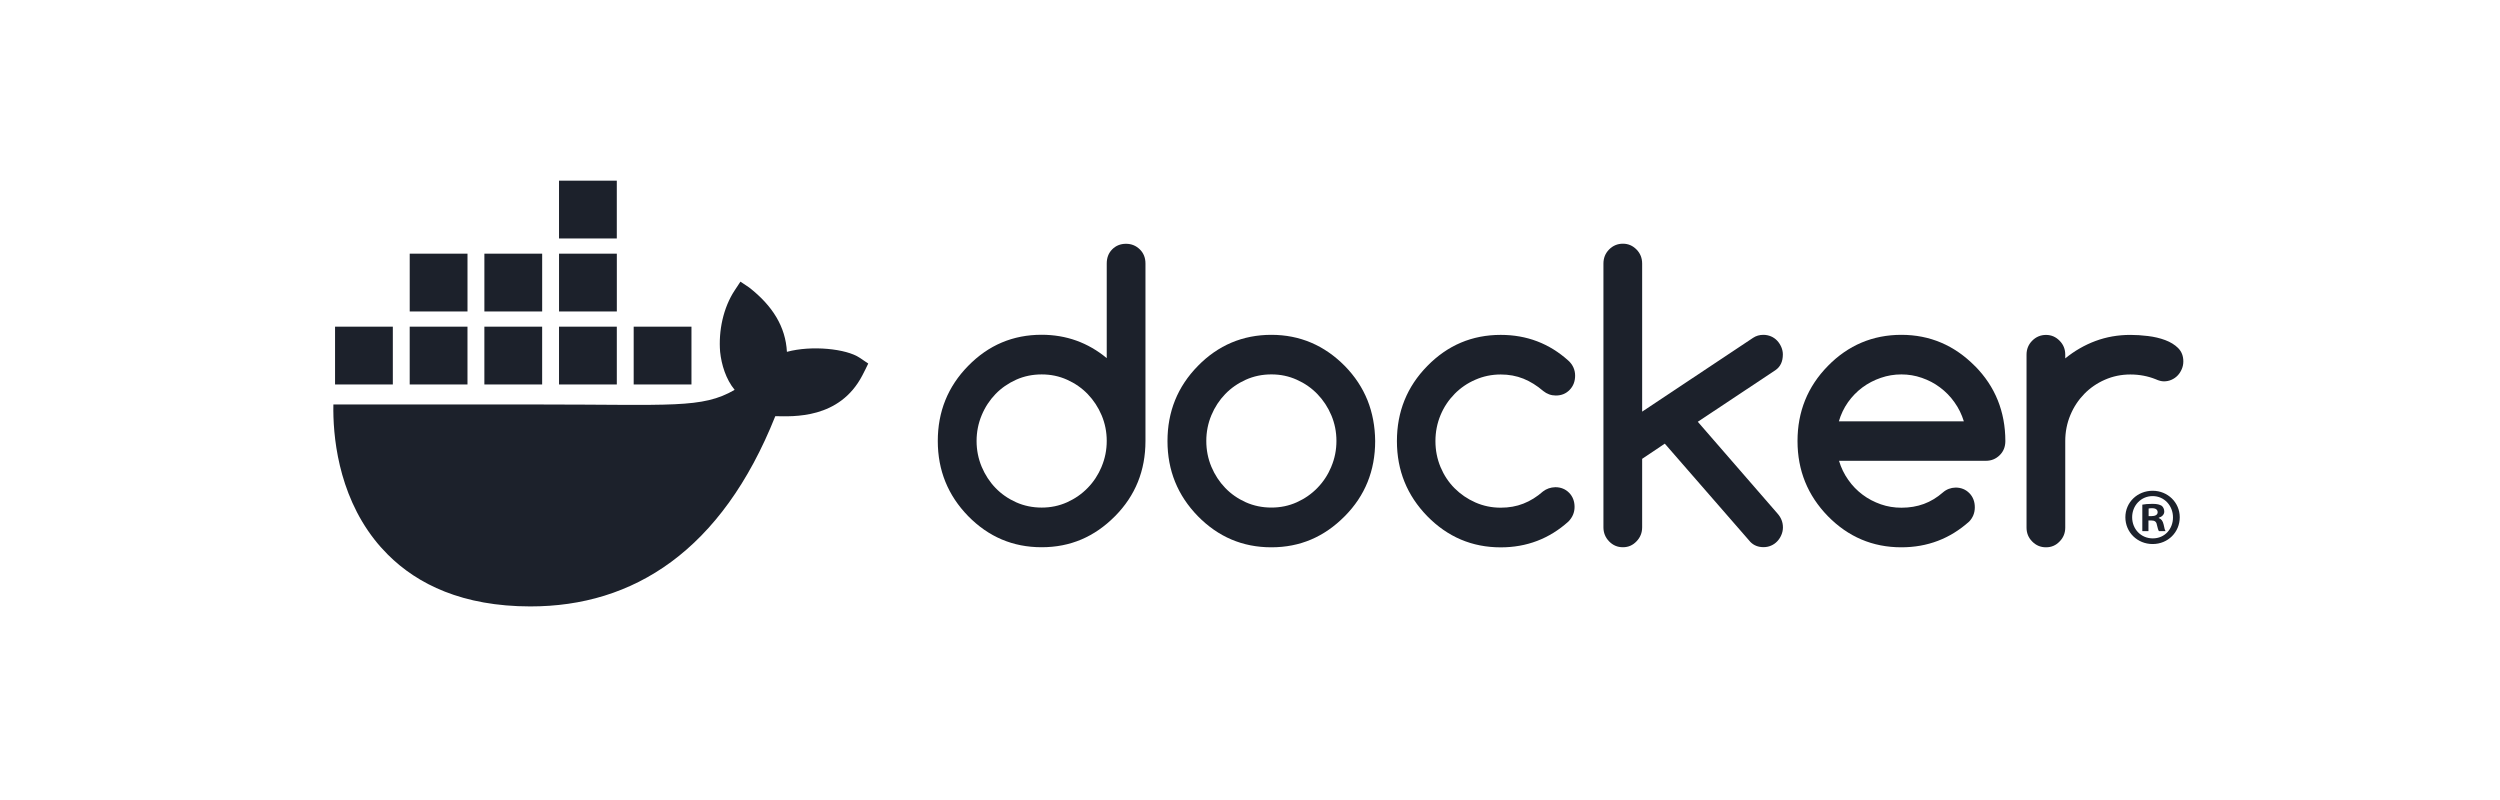 <?xml version="1.0" encoding="UTF-8"?> <svg xmlns="http://www.w3.org/2000/svg" width="150" height="48" viewBox="0 0 150 48" fill="none"><g clip-path="url(#clip0_1616_9630)"><path d="M51.573 21.461C50.786 20.931 48.718 20.705 47.215 21.11C47.135 19.613 46.362 18.351 44.95 17.25L44.427 16.899L44.079 17.426C43.394 18.465 43.105 19.851 43.207 21.11C43.288 21.886 43.557 22.758 44.079 23.391C42.122 24.526 40.319 24.269 32.333 24.269H20.003C19.967 26.072 20.257 29.541 22.462 32.365C22.706 32.677 22.973 32.978 23.263 33.269C25.057 35.065 27.767 36.382 31.819 36.385C38 36.391 43.296 33.049 46.518 24.97C47.579 24.988 50.377 25.16 51.746 22.514C51.779 22.469 52.095 21.812 52.095 21.812L51.573 21.461V21.461ZM28.049 19.6H24.582V23.067H28.049V19.6ZM32.529 19.6H29.062V23.067H32.529V19.6ZM37.009 19.6H33.541V23.067H37.009V19.6ZM41.488 19.6H38.021V23.067H41.488V19.6ZM23.571 19.6H20.103V23.067H23.57V19.6H23.571ZM28.05 15.22H24.583V18.687H28.05V15.22ZM32.53 15.22H29.063V18.687H32.53V15.22ZM37.01 15.22H33.542V18.687H37.01V15.22ZM37.008 10.841H33.541V14.308H37.008V10.841Z" fill="#1C212B"></path><path d="M130.785 31.034C130.785 31.935 130.078 32.642 129.159 32.642C128.239 32.642 127.522 31.935 127.522 31.034C127.522 30.134 128.248 29.446 129.159 29.446C130.069 29.446 130.785 30.153 130.785 31.034ZM127.929 31.034C127.929 31.741 128.452 32.303 129.168 32.303C129.885 32.303 130.379 31.741 130.379 31.044C130.379 30.347 129.865 29.766 129.159 29.766C128.453 29.766 127.929 30.337 127.929 31.034H127.929ZM128.907 31.867H128.539V30.279C128.684 30.25 128.888 30.231 129.149 30.231C129.449 30.231 129.584 30.279 129.701 30.347C129.788 30.415 129.856 30.541 129.856 30.696C129.856 30.87 129.72 31.006 129.527 31.064V31.083C129.681 31.141 129.769 31.257 129.817 31.47C129.865 31.712 129.894 31.809 129.934 31.867H129.537C129.488 31.809 129.459 31.664 129.411 31.48C129.382 31.306 129.285 31.228 129.081 31.228H128.907V31.868V31.867ZM128.917 30.967H129.091C129.294 30.967 129.459 30.899 129.459 30.735C129.459 30.589 129.353 30.492 129.12 30.492C129.023 30.492 128.955 30.502 128.917 30.512V30.967Z" fill="#1C212B"></path><path d="M68.388 14.962C68.16 14.74 67.887 14.627 67.559 14.627C67.232 14.627 66.95 14.74 66.731 14.962C66.511 15.185 66.404 15.47 66.404 15.81V21.487C65.277 20.556 63.977 20.086 62.497 20.086C60.778 20.086 59.308 20.707 58.09 21.953C56.871 23.195 56.267 24.698 56.267 26.46C56.267 28.222 56.876 29.72 58.09 30.967C59.308 32.209 60.774 32.834 62.497 32.834C64.22 32.834 65.671 32.213 66.905 30.967C68.123 29.737 68.728 28.235 68.728 26.46V15.809C68.728 15.47 68.616 15.184 68.388 14.962V14.962ZM66.097 27.996V28.004C65.894 28.487 65.617 28.911 65.265 29.271C64.913 29.637 64.498 29.922 64.026 30.136C63.55 30.35 63.044 30.455 62.502 30.455C61.959 30.455 61.441 30.35 60.965 30.136C60.488 29.922 60.078 29.637 59.73 29.276C59.382 28.915 59.105 28.491 58.902 28.009C58.699 27.522 58.595 27.006 58.595 26.46C58.595 25.914 58.699 25.398 58.902 24.911C59.105 24.424 59.383 24.005 59.73 23.644C60.078 23.283 60.493 22.998 60.965 22.784C61.441 22.57 61.951 22.465 62.502 22.465C63.052 22.465 63.55 22.57 64.026 22.784C64.502 22.998 64.913 23.283 65.265 23.648C65.617 24.014 65.894 24.437 66.097 24.916C66.3 25.398 66.404 25.91 66.404 26.456C66.404 27.001 66.3 27.517 66.097 27.996Z" fill="#1C212B"></path><path d="M119.865 24.014C119.562 23.258 119.102 22.574 118.497 21.961L118.489 21.957C117.259 20.715 115.787 20.09 114.081 20.09C112.375 20.09 110.891 20.711 109.673 21.957C108.455 23.199 107.851 24.702 107.851 26.464C107.851 28.226 108.46 29.724 109.673 30.97C110.891 32.212 112.358 32.838 114.081 32.838C115.647 32.838 117.001 32.322 118.153 31.29C118.376 31.055 118.489 30.769 118.489 30.437C118.489 30.105 118.382 29.812 118.162 29.59C117.942 29.367 117.665 29.254 117.333 29.254C117.044 29.262 116.786 29.359 116.567 29.552C116.219 29.854 115.842 30.085 115.432 30.236C115.022 30.387 114.574 30.463 114.086 30.463C113.655 30.463 113.241 30.396 112.847 30.258C112.453 30.119 112.085 29.93 111.758 29.683C111.426 29.435 111.14 29.142 110.896 28.793C110.652 28.449 110.465 28.067 110.341 27.648H119.153C119.48 27.648 119.753 27.535 119.981 27.312C120.209 27.09 120.321 26.804 120.321 26.464C120.321 25.583 120.167 24.765 119.866 24.014H119.865ZM110.332 25.281C110.452 24.865 110.635 24.483 110.879 24.135C111.124 23.791 111.413 23.493 111.745 23.246C112.081 22.998 112.445 22.809 112.847 22.671C113.248 22.532 113.658 22.465 114.081 22.465C114.505 22.465 114.914 22.532 115.311 22.671C115.709 22.809 116.074 22.998 116.401 23.246C116.733 23.493 117.022 23.787 117.267 24.135C117.515 24.48 117.702 24.861 117.831 25.281H110.332H110.332Z" fill="#1C212B"></path><path d="M130.693 20.887C130.486 20.682 130.224 20.522 129.91 20.405C129.595 20.287 129.251 20.207 128.874 20.161C128.501 20.115 128.149 20.094 127.822 20.094C127.08 20.094 126.384 20.216 125.73 20.459C125.075 20.703 124.471 21.051 123.915 21.504V21.278C123.915 20.951 123.804 20.673 123.575 20.443C123.348 20.212 123.078 20.095 122.76 20.095C122.441 20.095 122.159 20.212 121.932 20.443C121.703 20.673 121.592 20.955 121.592 21.278V31.655C121.592 31.982 121.703 32.26 121.932 32.49C122.159 32.721 122.432 32.838 122.76 32.838C123.087 32.838 123.352 32.721 123.575 32.49C123.804 32.26 123.915 31.978 123.915 31.655V26.464C123.915 25.91 124.019 25.39 124.222 24.903C124.425 24.416 124.703 23.997 125.055 23.636C125.407 23.275 125.821 22.99 126.293 22.784C126.77 22.574 127.276 22.469 127.819 22.469C128.362 22.469 128.874 22.566 129.343 22.755C129.529 22.839 129.691 22.881 129.832 22.881C129.993 22.881 130.147 22.851 130.287 22.788C130.428 22.726 130.553 22.641 130.656 22.532C130.76 22.424 130.842 22.298 130.904 22.151C130.967 22.008 131 21.853 131 21.685C131 21.358 130.896 21.093 130.69 20.887H130.693H130.693Z" fill="#1C212B"></path><path d="M82.05 24.017C81.748 23.266 81.296 22.578 80.687 21.957C79.457 20.715 77.987 20.09 76.28 20.09C74.573 20.09 73.09 20.711 71.872 21.957C70.654 23.199 70.049 24.702 70.049 26.464C70.049 28.226 70.658 29.724 71.872 30.97C73.09 32.212 74.556 32.838 76.28 32.838C78.003 32.838 79.453 32.217 80.687 30.97C81.906 29.741 82.51 28.239 82.51 26.464C82.502 25.583 82.349 24.769 82.051 24.017H82.05ZM79.879 27.995V28.004C79.677 28.486 79.399 28.91 79.047 29.271C78.695 29.636 78.281 29.922 77.808 30.136C77.336 30.349 76.826 30.454 76.284 30.454C75.741 30.454 75.224 30.349 74.747 30.136C74.271 29.922 73.86 29.636 73.513 29.275C73.165 28.914 72.888 28.491 72.684 28.008C72.481 27.521 72.378 27.005 72.378 26.459C72.378 25.914 72.481 25.398 72.684 24.911C72.888 24.424 73.165 24.005 73.513 23.644C73.861 23.283 74.275 22.997 74.747 22.784C75.224 22.57 75.733 22.464 76.284 22.464C76.835 22.464 77.332 22.57 77.808 22.784C78.285 22.997 78.695 23.283 79.047 23.648C79.399 24.013 79.677 24.437 79.879 24.915C80.083 25.398 80.186 25.91 80.186 26.455C80.186 27.001 80.083 27.517 79.879 27.995Z" fill="#1C212B"></path><path d="M106.972 21.273C106.972 21.114 106.938 20.963 106.877 20.82C106.814 20.677 106.732 20.548 106.628 20.438C106.524 20.329 106.4 20.241 106.26 20.182C106.119 20.124 105.966 20.09 105.804 20.09C105.572 20.09 105.365 20.149 105.183 20.271L98.529 24.698V15.818C98.529 15.482 98.418 15.201 98.19 14.97C97.962 14.739 97.693 14.622 97.374 14.622C97.055 14.622 96.773 14.739 96.545 14.97C96.318 15.201 96.206 15.482 96.206 15.818V31.638C96.206 31.965 96.318 32.246 96.545 32.481C96.773 32.716 97.046 32.834 97.374 32.834C97.702 32.834 97.966 32.716 98.19 32.481C98.418 32.246 98.529 31.965 98.529 31.638V27.53L99.888 26.619L105.029 32.523C105.237 32.729 105.498 32.829 105.808 32.829C105.97 32.829 106.123 32.8 106.264 32.737C106.405 32.678 106.529 32.59 106.632 32.481C106.736 32.373 106.819 32.246 106.881 32.099C106.943 31.957 106.976 31.801 106.976 31.646C106.976 31.336 106.869 31.059 106.653 30.816L101.868 25.306L106.528 22.209C106.826 22.004 106.971 21.689 106.971 21.265V21.274H106.972V21.273Z" fill="#1C212B"></path><path d="M87.274 23.636C87.63 23.275 88.044 22.989 88.521 22.784C88.997 22.574 89.503 22.469 90.045 22.469C90.534 22.469 90.986 22.553 91.404 22.72C91.819 22.888 92.216 23.136 92.593 23.459C92.817 23.639 93.07 23.731 93.351 23.731C93.687 23.731 93.96 23.618 94.18 23.391C94.399 23.164 94.507 22.879 94.507 22.539C94.507 22.199 94.374 21.884 94.105 21.641C92.962 20.609 91.607 20.093 90.045 20.093C88.326 20.093 86.856 20.714 85.638 21.96C84.419 23.202 83.815 24.704 83.815 26.467C83.815 28.229 84.424 29.727 85.638 30.973C86.856 32.215 88.322 32.841 90.045 32.841C91.603 32.841 92.958 32.325 94.105 31.292C94.35 31.04 94.474 30.751 94.474 30.415C94.474 30.079 94.366 29.79 94.147 29.567C93.927 29.345 93.65 29.232 93.319 29.232C93.037 29.24 92.792 29.324 92.585 29.483C92.213 29.81 91.823 30.054 91.405 30.217C90.991 30.381 90.539 30.461 90.046 30.461C89.503 30.461 88.998 30.356 88.521 30.146C88.045 29.936 87.631 29.651 87.274 29.294C86.918 28.938 86.636 28.51 86.433 28.027C86.23 27.54 86.126 27.02 86.126 26.466C86.126 25.912 86.23 25.392 86.433 24.905C86.636 24.418 86.918 23.999 87.274 23.638V23.634V23.636H87.274Z" fill="#1C212B"></path></g><defs><clipPath id="clip0_1616_9630"><rect width="111" height="25.545" fill="white" transform="translate(20 10.841)"></rect></clipPath></defs></svg> 